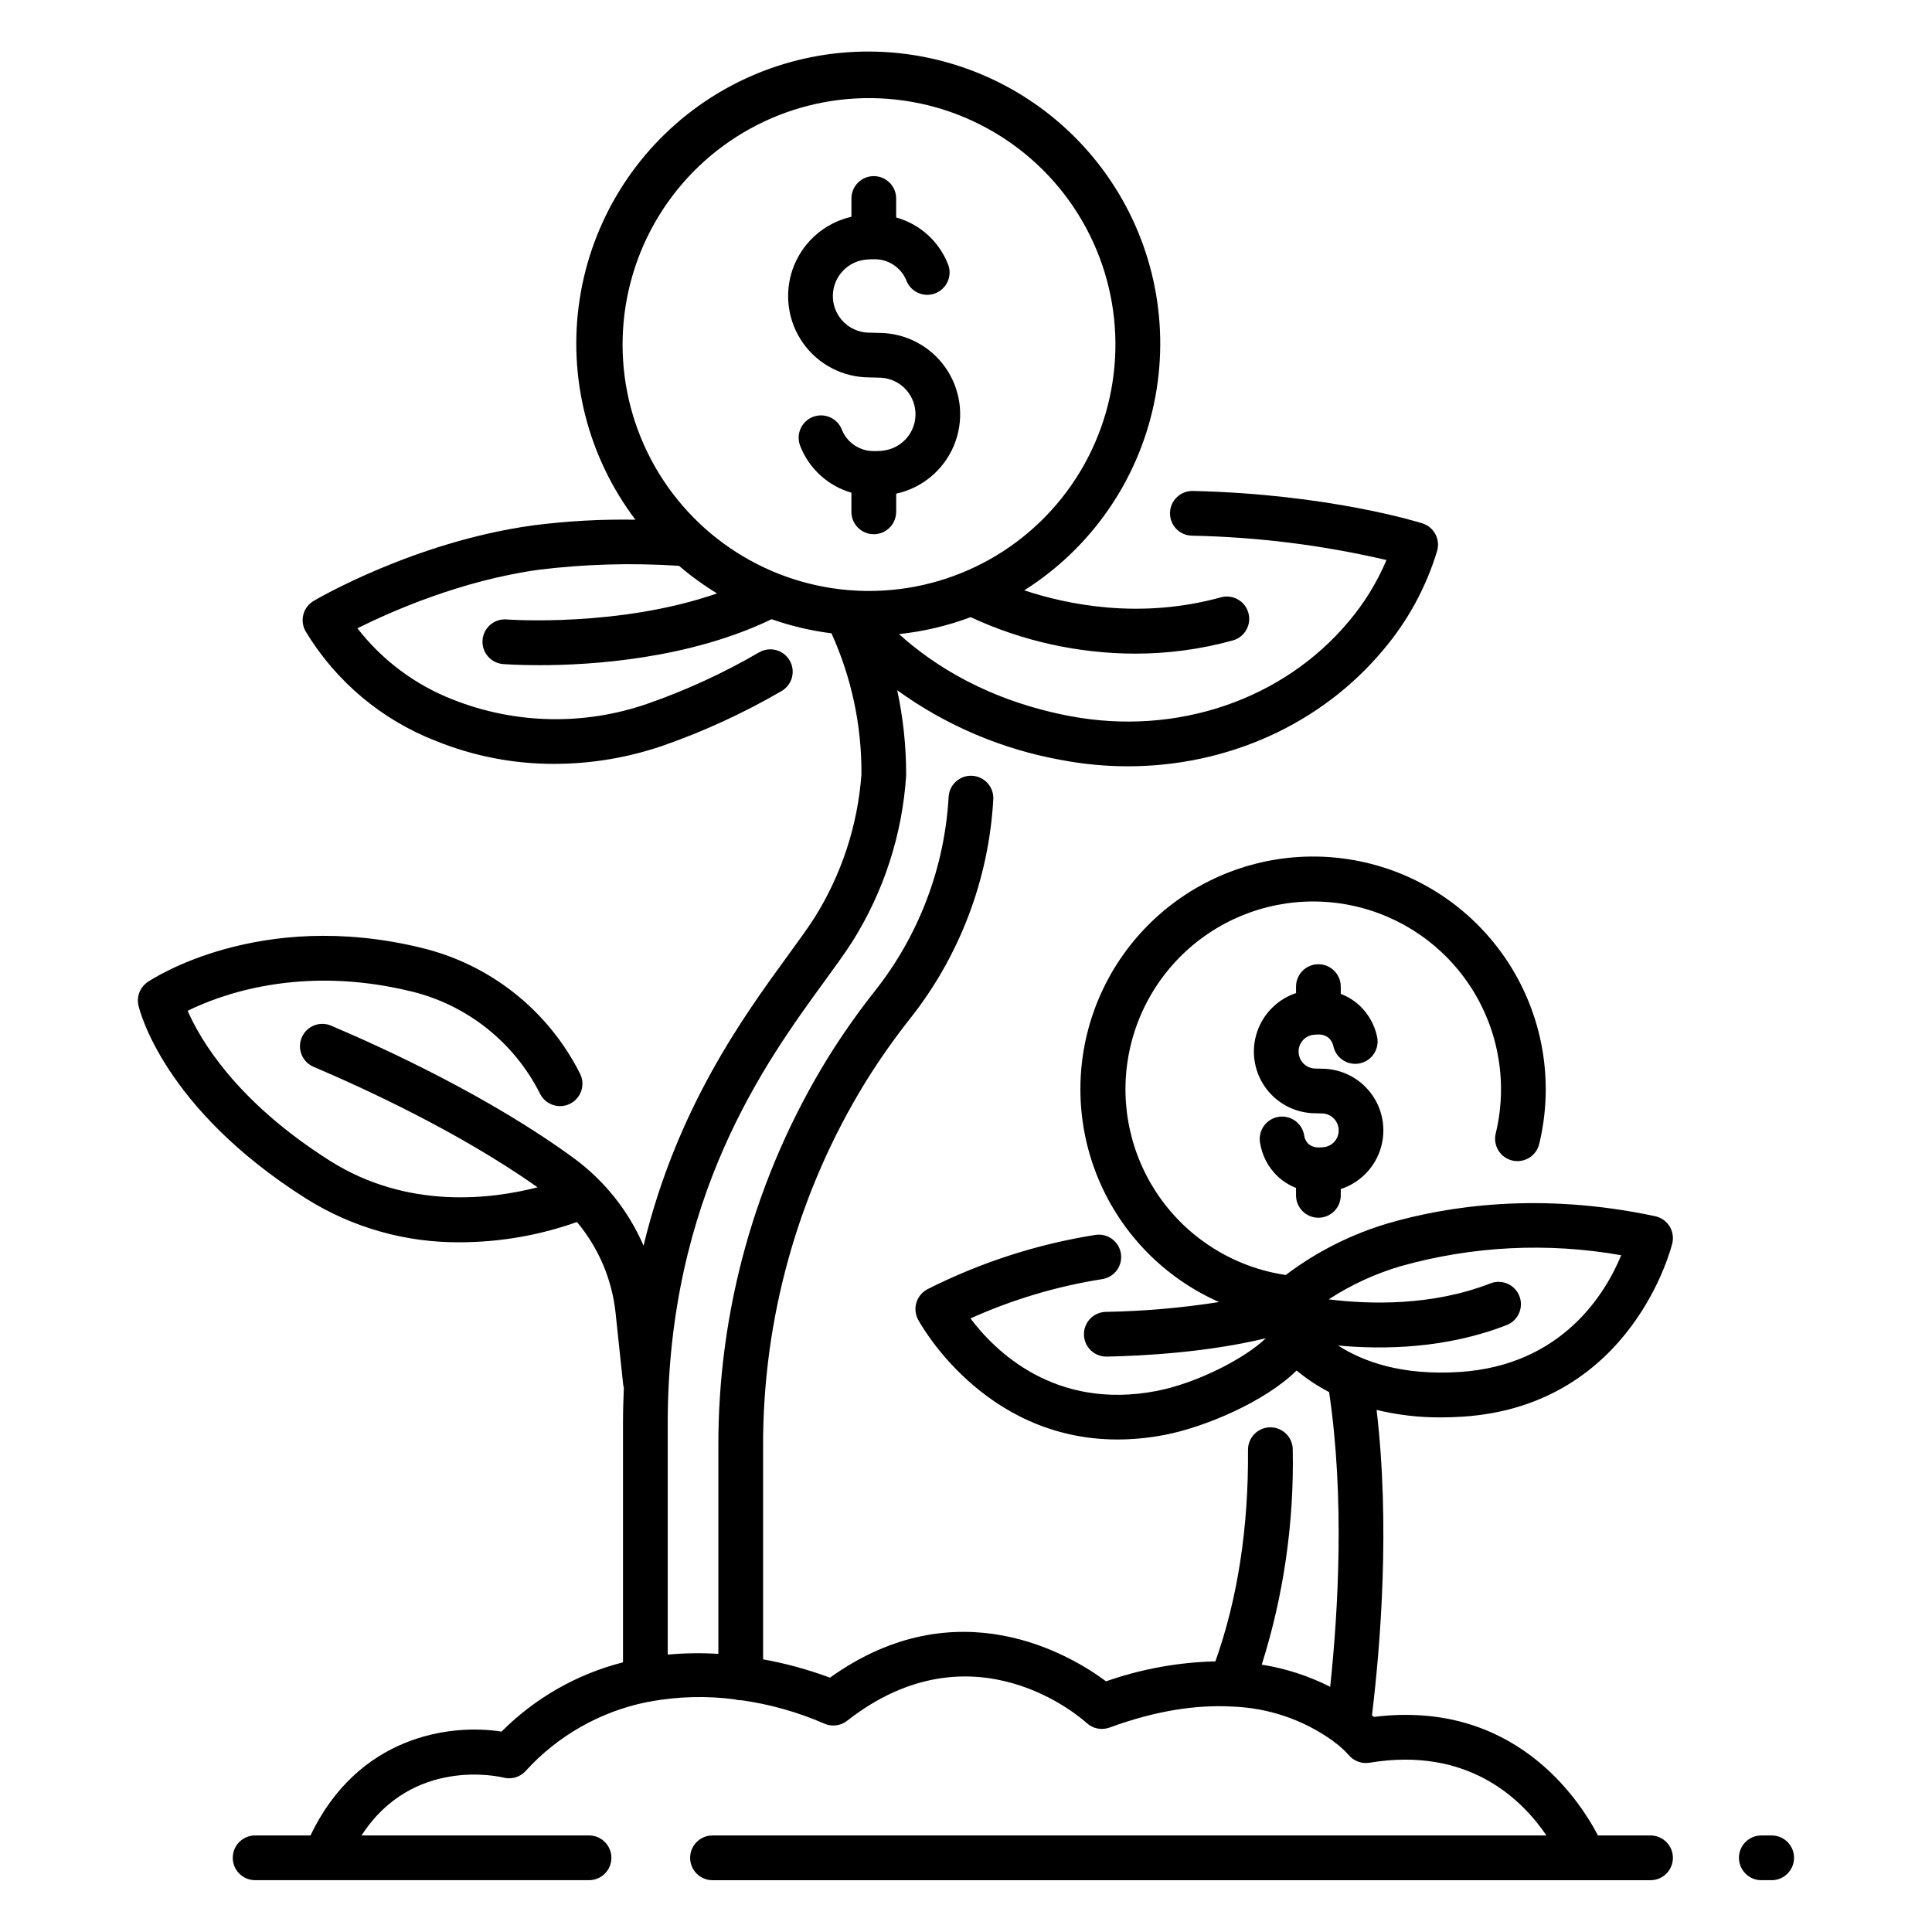 <?xml version="1.0" encoding="UTF-8"?>
<!-- Uploaded to: SVG Repo, www.svgrepo.com, Generator: SVG Repo Mixer Tools -->
<svg fill="#000000" width="800px" height="800px" version="1.1" viewBox="144 144 512 512" xmlns="http://www.w3.org/2000/svg">
 <g>
  <path d="m225.17 461.67c12.242 7.68 26.434 11.688 40.887 11.547 10.508-0.039 20.938-1.855 30.844-5.371 5.715 6.809 9.273 15.168 10.223 24.004l2.012 18.969c0.039 0.32 0.102 0.637 0.191 0.949-0.137 3.125-0.227 6.301-0.227 9.559v63.207c-12.188 3.106-23.309 9.449-32.188 18.359-13.988-2.188-38.121 1.34-50.629 27.516h-14.668c-3.277 0-5.93 2.652-5.93 5.926 0 3.273 2.652 5.93 5.93 5.93h88.488-0.004c3.273 0 5.926-2.656 5.926-5.93 0-3.273-2.652-5.926-5.926-5.926h-60.285c13.543-20.941 36.586-15.586 37.645-15.324 2.102 0.535 4.324-0.121 5.801-1.711 8.516-9.383 19.805-15.797 32.223-18.309 0.406-0.031 0.805-0.102 1.195-0.215 7.258-1.285 14.668-1.461 21.98-0.516 0.535 0.164 1.09 0.25 1.648 0.258 0.062 0 0.117-0.016 0.18-0.02l-0.004 0.004c7.519 1.055 14.859 3.121 21.824 6.141 2.027 0.953 4.418 0.688 6.18-0.691 33.508-26.219 62.285-0.516 63.48 0.582v-0.004c1.637 1.516 3.984 1.988 6.078 1.219 12.645-4.652 23.25-6.004 31.961-5.594 0.074 0 0.148 0.02 0.219 0.02h0.074c9.691 0.285 19.078 3.461 26.953 9.117 0.281 0.262 0.586 0.5 0.91 0.703 1.164 0.906 2.25 1.914 3.238 3.008 1.348 1.621 3.453 2.406 5.535 2.062 26.188-4.359 40.422 9.73 46.883 19.277h-221c-3.273 0-5.926 2.652-5.926 5.926s2.652 5.93 5.926 5.93h248.59c3.273 0 5.93-2.656 5.93-5.93s-2.656-5.926-5.93-5.926h-13.93c-5.258-10.039-22.59-36.016-59.406-31.414-0.148-0.141-0.32-0.297-0.484-0.445 2.277-18.762 4.82-50.453 1.223-80.914h0.004c5.582 1.348 11.305 2.016 17.051 1.98 1.836 0 3.731-0.062 5.691-0.188 45.211-2.906 55.535-45.566 55.633-45.996v-0.004c0.355-1.547 0.074-3.172-0.777-4.512-0.852-1.336-2.207-2.277-3.758-2.609-30.715-6.57-55.488-2.598-70.867 1.895-9.762 2.898-18.926 7.531-27.051 13.676-13.312-1.973-25.258-9.25-33.117-20.172-7.856-10.926-10.953-24.566-8.582-37.812 2.367-13.246 10-24.969 21.156-32.492 11.156-7.527 24.883-10.211 38.055-7.445 13.168 2.766 24.656 10.746 31.844 22.121 7.184 11.379 9.457 25.18 6.297 38.262-0.383 1.531-0.137 3.152 0.68 4.504 0.82 1.352 2.144 2.32 3.68 2.691 1.535 0.371 3.152 0.113 4.5-0.715 1.344-0.828 2.301-2.16 2.664-3.695 3.691-15.281 1.406-31.391-6.383-45.043-7.789-13.648-20.496-23.812-35.527-28.406s-31.25-3.277-45.34 3.688c-14.094 6.961-24.992 19.043-30.477 33.773-5.481 14.73-5.129 30.996 0.98 45.477 6.109 14.484 17.52 26.082 31.898 32.434-9.91 1.555-19.914 2.426-29.941 2.602-3.273 0.035-5.902 2.715-5.867 5.988 0.031 3.273 2.711 5.898 5.984 5.867h0.121c9.336-0.188 26.5-1.086 42.082-4.863-5.164 5.098-18.023 11.887-29.023 13.988-26.895 5.133-42.758-10.621-49.23-19.242 11.121-5.012 22.859-8.512 34.91-10.414 3.234-0.5 5.453-3.527 4.953-6.766-0.5-3.234-3.527-5.453-6.762-4.953-15.461 2.453-30.441 7.297-44.414 14.355-1.418 0.711-2.496 1.961-2.984 3.469-0.492 1.512-0.355 3.156 0.375 4.562 0.184 0.355 16.988 31.836 52.875 31.836h0.004c4.191-0.012 8.375-0.418 12.496-1.219 10.484-2 26.473-8.703 34.969-17.059v0.004c2.664 2.195 5.551 4.113 8.613 5.711 4.168 27.969 2.406 58.176 0.285 78.102h0.004c-5.703-2.894-11.82-4.875-18.137-5.871 5.82-18.43 8.594-37.688 8.215-57.016-0.023-3.254-2.672-5.879-5.926-5.879h-0.047c-1.57 0.012-3.074 0.648-4.18 1.766-1.102 1.121-1.715 2.633-1.703 4.207 0.16 20.711-2.773 39.523-8.641 56.051-9.875 0.234-19.652 2.019-28.977 5.289-9.254-6.891-39.414-25.156-73.16-0.973-5.758-2.137-11.688-3.762-17.73-4.856v-55.883c-0.191-34.297 9.227-67.961 27.184-97.176 3.586-5.769 7.496-11.336 11.707-16.664 13.188-16.629 20.91-36.93 22.109-58.117 0.215-3.266-2.254-6.09-5.523-6.305-3.266-0.219-6.09 2.254-6.305 5.519-1.051 18.789-7.891 36.793-19.574 51.547-4.492 5.68-8.656 11.609-12.48 17.758-19.129 31.094-29.164 66.926-28.973 103.43v54.438c-4.473-0.277-8.961-0.211-13.422 0.199v-61.16c0-60.211 25.961-95.871 41.477-117.18 2.883-3.961 5.375-7.383 7.387-10.512v0.004c8.375-13.285 13.301-28.449 14.324-44.121v-0.164c0.012-7.539-0.781-15.059-2.367-22.434 12.984 9.391 27.926 15.723 43.703 18.523 5.758 1.086 11.605 1.633 17.465 1.629 26.227 0 51.094-11.059 67.582-30.781v0.004c6.527-7.68 11.402-16.625 14.324-26.273 0.914-3.098-0.816-6.356-3.898-7.332-1-0.316-24.93-7.762-60.824-8.586l0.004 0.004c-3.273-0.078-5.988 2.516-6.062 5.789-0.078 3.273 2.516 5.988 5.789 6.062 17.371 0.34 34.66 2.504 51.578 6.453-2.496 5.898-5.867 11.391-10.004 16.281-17.371 20.777-45.629 30.395-73.758 25.098-21.566-4.062-36.172-13.398-45.426-21.754 6.492-0.684 12.871-2.191 18.98-4.488 13.664 6.344 28.543 9.641 43.605 9.668 8.746 0.008 17.449-1.168 25.875-3.496 3.156-0.871 5.008-4.137 4.133-7.293-0.871-3.156-4.137-5.004-7.293-4.133-21.387 5.914-40.641 1.957-52.102-1.855 17.664-11.164 30.062-29 34.371-49.449 4.309-20.449 0.164-41.773-11.492-59.117s-29.836-29.238-50.395-32.973c-20.562-3.734-41.762 1.008-58.773 13.145-17.012 12.141-28.387 30.645-31.543 51.301-3.16 20.66 2.176 41.715 14.785 58.379-9.117-0.16-18.234 0.348-27.281 1.52-31.223 4.348-56.922 19.375-58.004 20.004h0.004c-1.359 0.805-2.344 2.117-2.731 3.644-0.387 1.531-0.148 3.152 0.664 4.504 7.973 13.184 20.082 23.359 34.441 28.945 9.98 4.047 20.652 6.117 31.422 6.09 9.695-0.016 19.324-1.613 28.504-4.731 11-3.824 21.609-8.699 31.676-14.551 2.84-1.629 3.824-5.246 2.199-8.082-1.621-2.84-5.238-3.828-8.078-2.211-9.402 5.477-19.309 10.039-29.586 13.621-16.789 5.844-35.125 5.453-51.652-1.102-9.969-3.894-18.695-10.418-25.25-18.875 8.891-4.445 27.371-12.633 48.027-15.512 12.34-1.512 24.797-1.859 37.199-1.039 3.16 2.703 6.527 5.148 10.078 7.312-26.027 9.023-55.27 6.938-55.766 6.894-1.57-0.125-3.125 0.379-4.32 1.402-1.195 1.02-1.938 2.473-2.062 4.043-0.258 3.266 2.18 6.121 5.441 6.379 0.484 0.035 4.059 0.297 9.645 0.297 13.746 0 39.637-1.629 61.52-12.184h0.004c5.137 1.805 10.453 3.059 15.855 3.738 5.332 11.746 8.043 24.516 7.945 37.418-0.992 13.48-5.266 26.516-12.445 37.965-1.828 2.844-4.231 6.137-7.008 9.953-11.855 16.273-29.469 40.496-38.289 76.941h-0.004c-3.992-9.234-10.375-17.234-18.484-23.188-22.105-16.18-49.82-28.961-64.375-35.137-3.004-1.242-6.449 0.172-7.719 3.164-1.27 2.992 0.109 6.449 3.09 7.75 13.516 5.738 38.711 17.336 59.406 31.945-12.082 3.137-34.387 6.016-54.973-6.992-25.02-15.812-34.527-32.355-37.758-39.777 8.434-4.176 29.867-12.27 59.004-5.199v-0.008c14.926 3.543 27.52 13.508 34.402 27.219 1.473 2.906 5.012 4.078 7.926 2.625 2.914-1.449 4.113-4.981 2.688-7.906-8.438-16.844-23.895-29.094-42.223-33.457-42.895-10.41-71.195 8.285-72.379 9.086v0.004c-2.016 1.363-2.992 3.824-2.461 6.203 0.254 1.102 6.484 27.215 44.477 51.23zm273.43 38.906c12.094 1.121 28.68 0.836 44.691-5.422 3.047-1.191 4.555-4.629 3.363-7.68-1.191-3.051-4.629-4.555-7.68-3.363-15.438 6.031-31.977 5.586-42.855 4.234 5.871-3.828 12.27-6.781 18.992-8.77 19.039-5.371 39.047-6.371 58.531-2.926-4.117 9.977-15.539 29.191-42.852 30.945-15.219 0.977-25.492-2.699-32.195-7.023zm-129.74-200.19h-0.023c-22.938-1.926-43.168-15.785-53.25-36.477-10.082-20.695-8.523-45.168 4.098-64.414 12.625-19.25 34.449-30.43 57.445-29.434 22.996 1 43.77 14.031 54.676 34.305 10.906 20.27 10.336 44.785-1.504 64.527-11.836 19.742-33.195 31.793-56.215 31.719-1.762 0-3.504-0.094-5.231-0.227z"/>
  <path d="m493.39 466.71c1.57 0 3.078-0.625 4.191-1.734 1.109-1.113 1.734-2.621 1.734-4.191v-1.676c4.863-1.582 8.703-5.344 10.383-10.176 1.68-4.828 1.004-10.164-1.828-14.422-2.828-4.254-7.488-6.941-12.59-7.262-0.262-0.016-0.988-0.035-1.715-0.051-0.512-0.012-1.02-0.02-1.227-0.031-2.359-0.152-4.195-2.113-4.195-4.477-0.023-2.156 1.508-4.016 3.625-4.406 0.441-0.07 0.887-0.109 1.336-0.121h0.289-0.004c1.07-0.055 2.117 0.328 2.898 1.059 0.559 0.582 0.938 1.316 1.09 2.109 0.73 3.172 3.883 5.164 7.059 4.457 3.18-0.703 5.195-3.84 4.516-7.023-0.652-3.09-2.211-5.914-4.481-8.117-1.484-1.418-3.234-2.527-5.152-3.258v-1.926c0-3.273-2.656-5.93-5.93-5.93-3.273 0-5.926 2.656-5.926 5.93v1.715-0.004c-4.836 1.617-8.645 5.398-10.293 10.223-1.648 4.824-0.949 10.145 1.887 14.383 2.84 4.234 7.492 6.906 12.582 7.219 0.258 0.016 0.957 0.031 1.664 0.051 0.52 0.012 1.047 0.023 1.266 0.031h-0.004c2.359 0.152 4.199 2.113 4.195 4.481 0.023 2.152-1.504 4.012-3.625 4.402-0.441 0.07-0.887 0.113-1.332 0.117h-0.289c-1.066 0.055-2.106-0.32-2.887-1.047-0.547-0.574-0.898-1.312-1-2.098-0.238-1.566-1.094-2.973-2.375-3.902-1.281-0.93-2.879-1.309-4.441-1.055-1.562 0.258-2.957 1.129-3.875 2.418-0.918 1.293-1.277 2.898-1.004 4.457 0.52 3.34 2.113 6.422 4.539 8.777 1.441 1.375 3.137 2.457 4.988 3.188v1.973c0.004 3.269 2.656 5.918 5.93 5.918z"/>
  <path d="m381.5 279.64v-4.812c6.836-1.488 12.52-6.207 15.25-12.645 2.727-6.441 2.16-13.809-1.523-19.754-3.684-5.945-10.023-9.734-17.004-10.164-0.371-0.023-1.395-0.051-2.418-0.07-0.832-0.02-1.66-0.035-1.977-0.055l-0.004 0.004c-4.934-0.305-8.852-4.269-9.098-9.207-0.242-4.938 3.266-9.27 8.148-10.059 0.758-0.113 1.523-0.176 2.293-0.18h0.113c0.098 0 0.191 0.008 0.297 0.008v-0.004c3.707-0.098 7.098 2.07 8.562 5.477 1.09 3.086 4.477 4.703 7.562 3.613 3.086-1.094 4.703-4.481 3.613-7.566-2.348-6.152-7.477-10.828-13.82-12.594v-5.027c0-3.273-2.656-5.93-5.93-5.93-3.273 0-5.926 2.656-5.926 5.93v4.844c-6.801 1.547-12.438 6.285-15.121 12.723-2.684 6.441-2.082 13.777 1.609 19.699 3.688 5.918 10.016 9.684 16.98 10.105 0.371 0.023 1.395 0.051 2.418 0.074 0.832 0.02 1.66 0.035 1.977 0.051 4.941 0.297 8.863 4.266 9.109 9.207 0.242 4.941-3.273 9.273-8.16 10.055-0.758 0.117-1.523 0.176-2.289 0.184h-0.117c-0.098 0-0.195-0.008-0.297-0.008h0.004c-3.734 0.102-7.148-2.098-8.598-5.539-1.109-3.082-4.508-4.676-7.586-3.566-3.078 1.113-4.676 4.508-3.562 7.59 2.32 6.09 7.367 10.738 13.629 12.551v5.074-0.004c0 3.273 2.656 5.93 5.93 5.93 3.273 0 5.926-2.656 5.926-5.93z"/>
  <path d="m613.51 642.27c3.273 0 5.93-2.656 5.93-5.93s-2.656-5.926-5.93-5.926h-2.742c-3.273 0-5.926 2.652-5.926 5.926s2.652 5.93 5.926 5.93z"/>
 </g>
</svg>